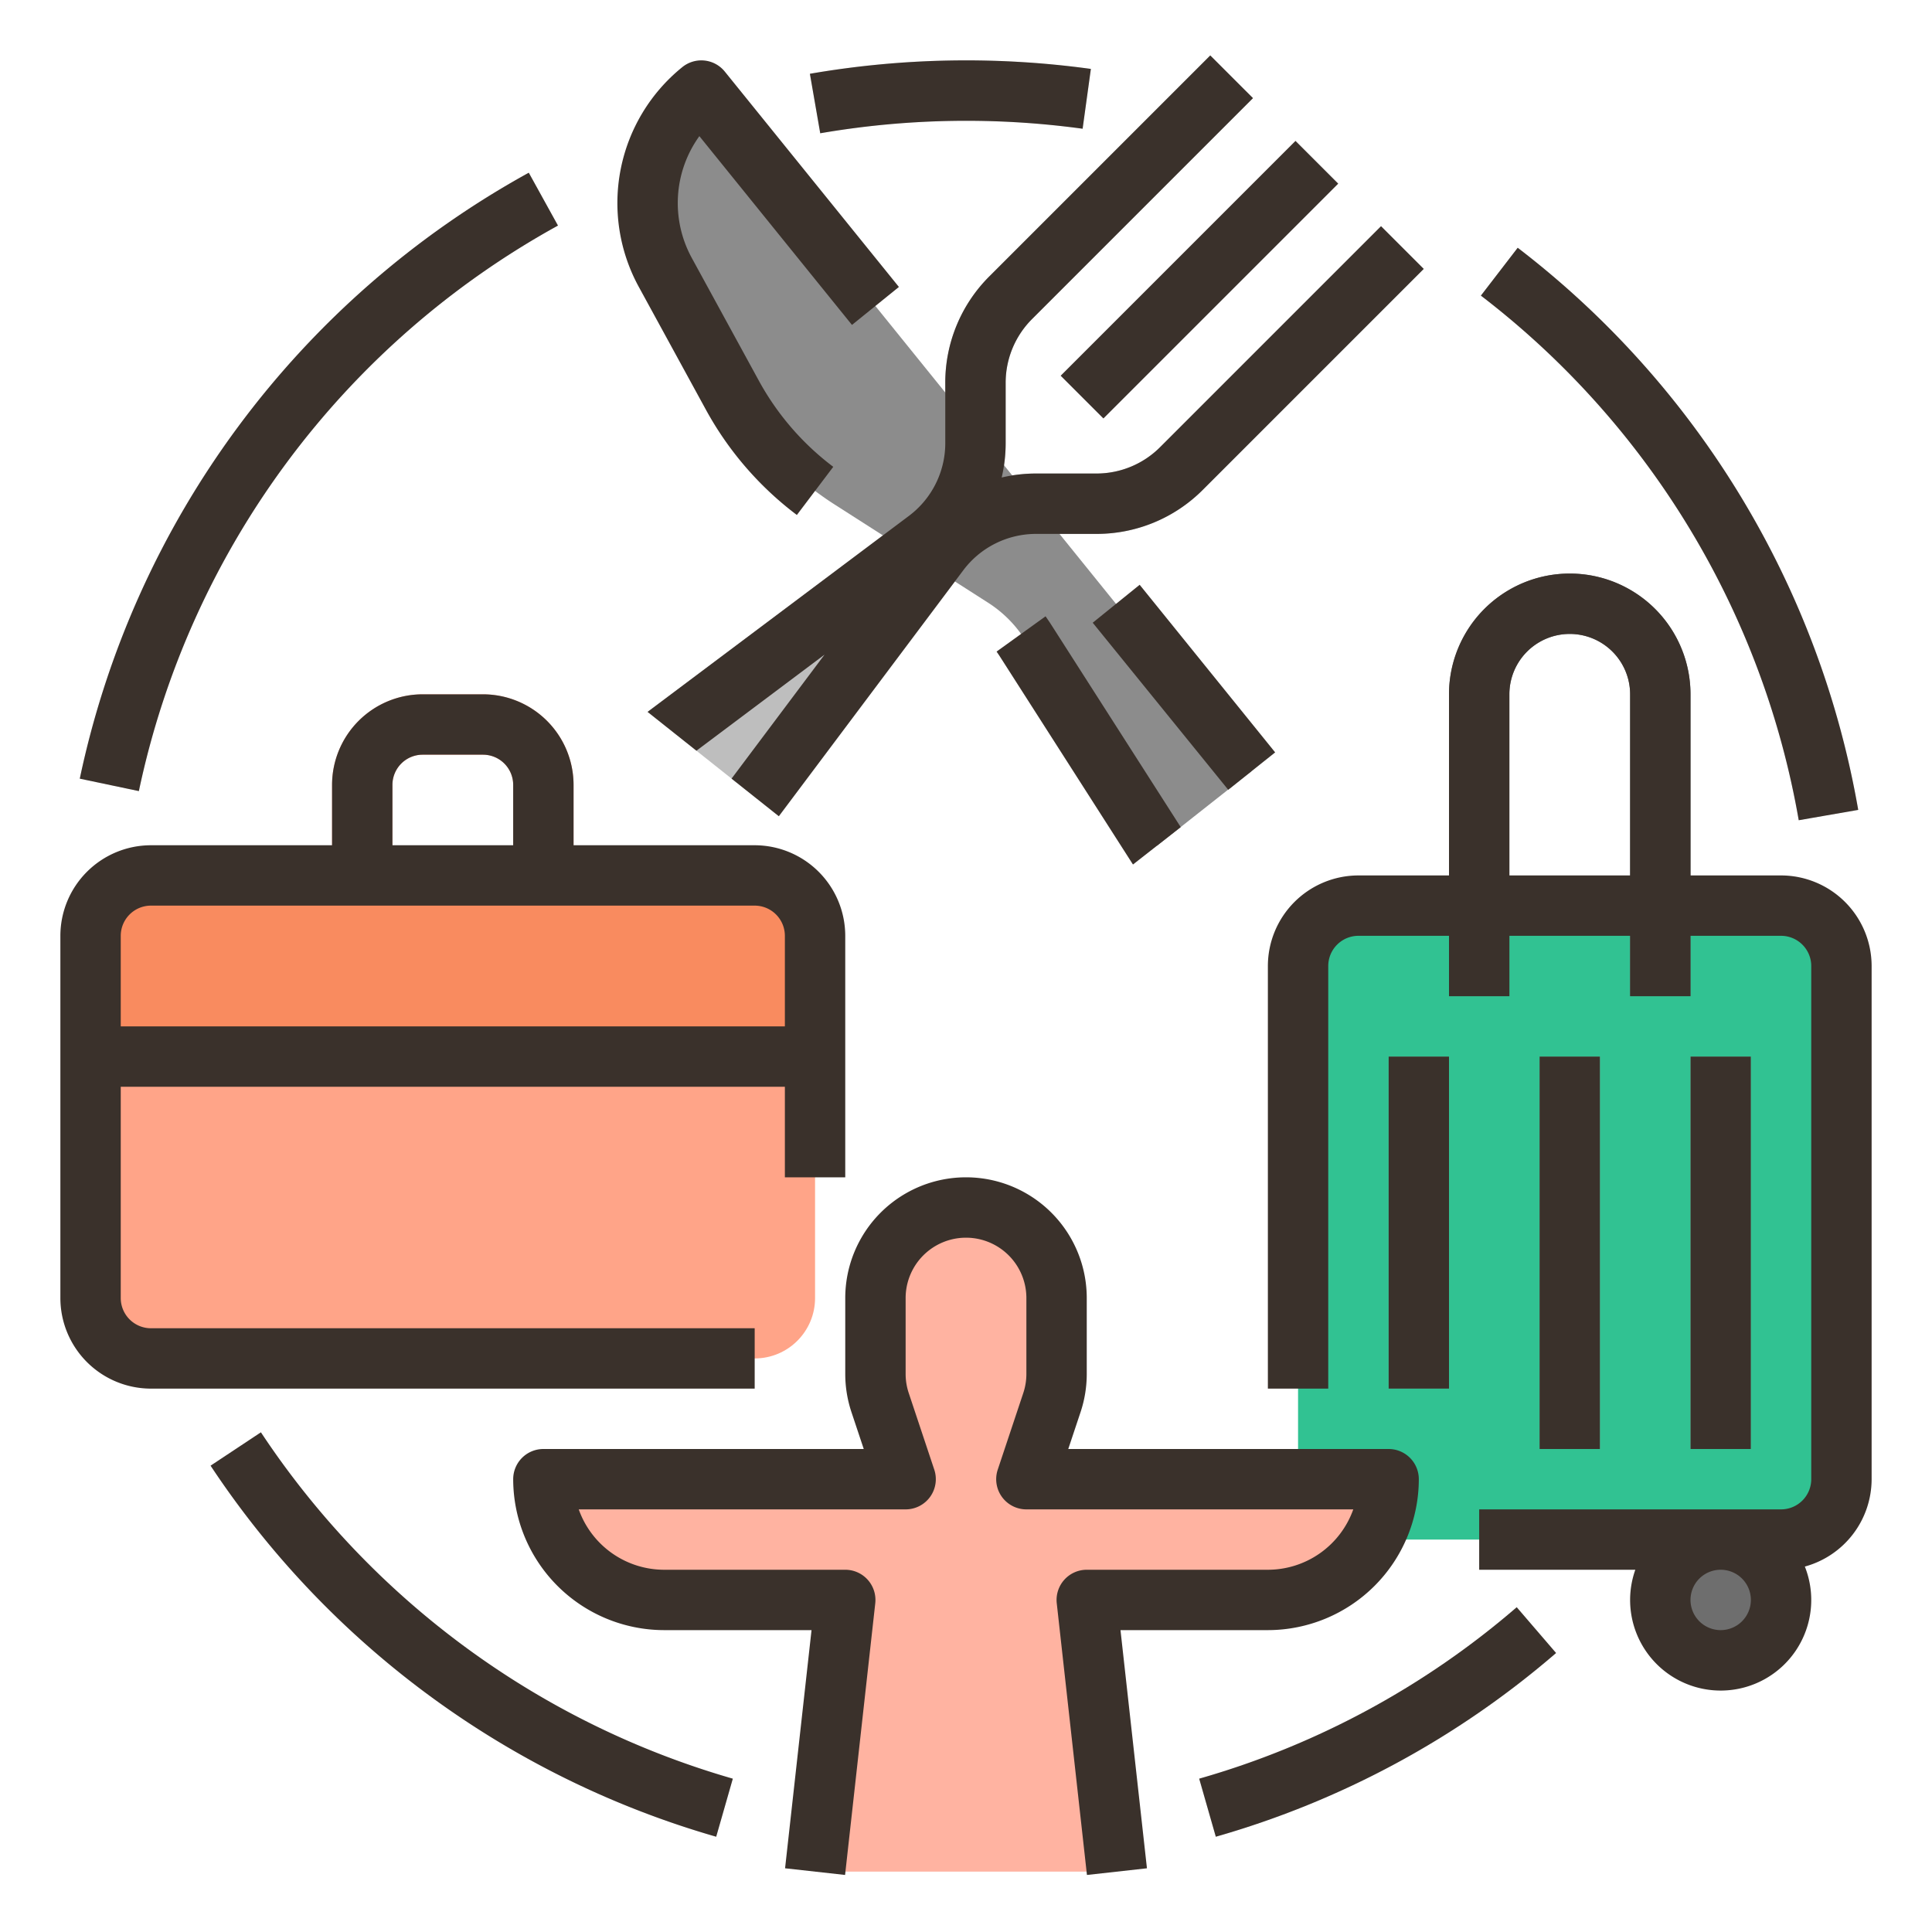 <svg height="512" viewBox="0 0 512 512" width="512" xmlns="http://www.w3.org/2000/svg"><g id="FILLED_OUTLINE"><path d="m365.989 59.951-58.51 58.51a23.84 23.84 0 0 1 -16.97 7.029h-16a39.655 39.655 0 0 0 -9.055 1.055 39.655 39.655 0 0 0 1.055-9.055v-16a23.843 23.843 0 0 1 7.029-16.971l58.51-58.51-11.314-11.313-58.51 58.51a39.739 39.739 0 0 0 -11.715 28.284v16a24.116 24.116 0 0 1 -9.6 19.2l-69.291 51.968 34.782 27.644 48.91-65.213a24.113 24.113 0 0 1 19.199-9.6h16a39.736 39.736 0 0 0 28.284-11.716l58.51-58.51z" fill="#bebebe"/><path d="m273.907 66.093h88v16h-88z" fill="#bebebe" transform="matrix(.707 -.707 .707 .707 40.721 246.495)"/><path d="m331.611 204.412-145.752-180.412a38.343 38.343 0 0 0 -9.544 48.2l17.713 32.424a79.998 79.998 0 0 0 27.09 29.033l40.744 26.07a31.997 31.997 0 0 1 9.708 9.708l35.015 54.727z" fill="#8c8c8c"/><circle cx="456" cy="424" fill="#6e6e6e" r="16"/><rect fill="#ffa488" height="128" rx="16" width="192" x="24" y="232"/><path d="m152 232h-16v-24a8.009 8.009 0 0 0 -8-8h-16a8.009 8.009 0 0 0 -8 8v24h-16v-24a24.027 24.027 0 0 1 24-24h16a24.027 24.027 0 0 1 24 24z" fill="#ffa488"/><path d="m24 280h192v-32a16 16 0 0 0 -16-16h-160a16 16 0 0 0 -16 16z" fill="#f98b5f"/><rect fill="#31c292" height="168" rx="16" width="144" x="344" y="240"/><path d="m448 264h-16v-80a16 16 0 0 0 -32 0v80h-16v-80a32 32 0 0 1 64 0z" fill="#6e6e6e"/><path d="m368 280h16v88h-16z" fill="#7fddbb"/><path d="m408 280h16v104h-16z" fill="#7fddbb"/><path d="m448 280h16v104h-16z" fill="#7fddbb"/><path d="m36.801 209.647-15.658-3.294a239.835 239.835 0 0 1 118.989-160.58l7.736 14.006a223.838 223.838 0 0 0 -111.067 149.868z" fill="#dfdfdf"/><path d="m189.798 486.751a240.378 240.378 0 0 1 -133.99-98.331l13.336-8.839a224.371 224.371 0 0 0 125.059 91.788z" fill="#dfdfdf"/><path d="m322.202 486.751-4.404-15.382a222.001 222.001 0 0 0 84.149-45.436l10.43 12.133a237.881 237.881 0 0 1 -90.175 48.685z" fill="#dfdfdf"/><path d="m476.683 217.37a223.328 223.328 0 0 0 -84.233-139.029l9.756-12.682a239.29 239.29 0 0 1 90.241 148.971z" fill="#dfdfdf"/><path d="m217.37 35.317-2.74-15.764a242.76 242.76 0 0 1 74.464-1.29l-2.188 15.85a227.803 227.803 0 0 0 -69.536 1.204z" fill="#dfdfdf"/><path d="m272 392 6.768-20.305a24.003 24.003 0 0 0 1.232-7.589v-20.105a24 24 0 0 0 -48 0v20.105a24.003 24.003 0 0 0 1.232 7.589l6.768 20.305h-96a32 32 0 0 0 32 32h48l-8 72h80l-8-72h48a32 32 0 0 0 32-32z" fill="#ffb3a1"/><g fill="#3a312b"><path d="m336 432a40.046 40.046 0 0 0 40-40 8 8 0 0 0 -8-8h-84.9l3.259-9.776a31.961 31.961 0 0 0 1.642-10.118v-20.105a32 32 0 0 0 -64 0v20.105a31.972 31.972 0 0 0 1.642 10.119l3.259 9.775h-84.9a8 8 0 0 0 -8 8 40.046 40.046 0 0 0 40 40h39.062l-7.013 63.117 15.902 1.767 8-72a8 8 0 0 0 -7.951-8.883h-48a24.042 24.042 0 0 1 -22.629-16h86.629a8 8 0 0 0 7.59-10.53l-6.769-20.304a15.981 15.981 0 0 1 -.821-5.061v-20.105a16 16 0 0 1 32 0v20.105a15.97 15.97 0 0 1 -.821 5.06l-6.769 20.305a8 8 0 0 0 7.59 10.53h86.629a24.042 24.042 0 0 1 -22.629 16h-48a8 8 0 0 0 -7.951 8.883l8 72 15.902-1.767-7.013-63.117z"/><path d="m200 352h-160a8.009 8.009 0 0 1 -8-8v-56h176v24h16v-64a24.027 24.027 0 0 0 -24-24h-48v-16a24.027 24.027 0 0 0 -24-24h-16a24.027 24.027 0 0 0 -24 24v16h-48a24.027 24.027 0 0 0 -24 24v96a24.027 24.027 0 0 0 24 24h160zm-96-144a8.009 8.009 0 0 1 8-8h16a8.009 8.009 0 0 1 8 8v16h-32zm-64 32h160a8.009 8.009 0 0 1 8 8v24h-176v-24a8.009 8.009 0 0 1 8-8z"/><path d="m472 232h-24v-48a32 32 0 0 0 -64 0v48h-24a24.027 24.027 0 0 0 -24 24v112h16v-112a8.009 8.009 0 0 1 8-8h24v16h16v-16h32v16h16v-16h24a8.009 8.009 0 0 1 8 8v136a8.009 8.009 0 0 1 -8 8h-80v16h41.376a24.001 24.001 0 1 0 44.927-.846 24.039 24.039 0 0 0 17.697-23.154v-136a24.027 24.027 0 0 0 -24-24zm-72 0v-48a16 16 0 0 1 32 0v48zm56 200a8 8 0 1 1 8-8 8.009 8.009 0 0 1 -8 8z"/><path d="m368 280h16v88h-16z"/><path d="m408 280h16v104h-16z"/><path d="m448 280h16v104h-16z"/><path d="m277.087 163.325-12.984 9.35c.251.349.493.705.729 1.073l35.416 55.357 12.658-9.906-34.593-54.068q-.587-.919-1.225-1.805z"/><path d="m187.007 108.459a87.412 87.412 0 0 0 24.17 28.018l9.646-12.765a71.535 71.535 0 0 1 -19.775-22.923l-17.713-32.424a30.332 30.332 0 0 1 2.004-32.284l40.439 50.025 12.443-10.059-46.141-57.077a8.002 8.002 0 0 0 -11.251-1.192 46.32 46.32 0 0 0 -11.536 58.257z"/><path d="m337.932 199.391-35.91-44.42-12.443 10.058 35.917 44.275z"/><path d="m365.989 59.951-58.51 58.51a23.84 23.84 0 0 1 -16.97 7.029h-16a39.655 39.655 0 0 0 -9.055 1.055 39.655 39.655 0 0 0 1.055-9.055v-16a23.843 23.843 0 0 1 7.029-16.971l58.51-58.51-11.314-11.313-58.51 58.51a39.739 39.739 0 0 0 -11.715 28.284v16a24.116 24.116 0 0 1 -9.6 19.2l-69.291 51.968 12.946 10.29 33.945-25.459-24.641 32.854 12.531 9.96 48.91-65.213a24.113 24.113 0 0 1 19.199-9.6h16a39.736 39.736 0 0 0 28.284-11.716l58.51-58.51z"/><path d="m273.907 66.093h88v16h-88z" transform="matrix(.707 -.707 .707 .707 40.721 246.495)"/><path d="m147.868 59.779-7.736-14.006a239.835 239.835 0 0 0 -118.989 160.58l15.658 3.294a223.838 223.838 0 0 1 111.067-149.868z"/><path d="m69.144 379.581-13.336 8.839a240.378 240.378 0 0 0 133.99 98.331l4.404-15.382a224.371 224.371 0 0 1 -125.059-91.788z"/><path d="m317.798 471.369 4.404 15.382a237.881 237.881 0 0 0 90.175-48.685l-10.43-12.133a222.001 222.001 0 0 1 -84.149 45.436z"/><path d="m476.683 217.37 15.764-2.739a239.29 239.29 0 0 0 -90.241-148.971l-9.756 12.682a223.328 223.328 0 0 1 84.233 139.029z"/><path d="m286.906 34.114 2.188-15.85a242.76 242.76 0 0 0 -74.464 1.29l2.74 15.764a227.803 227.803 0 0 1 69.536-1.204z"/></g></g></svg>